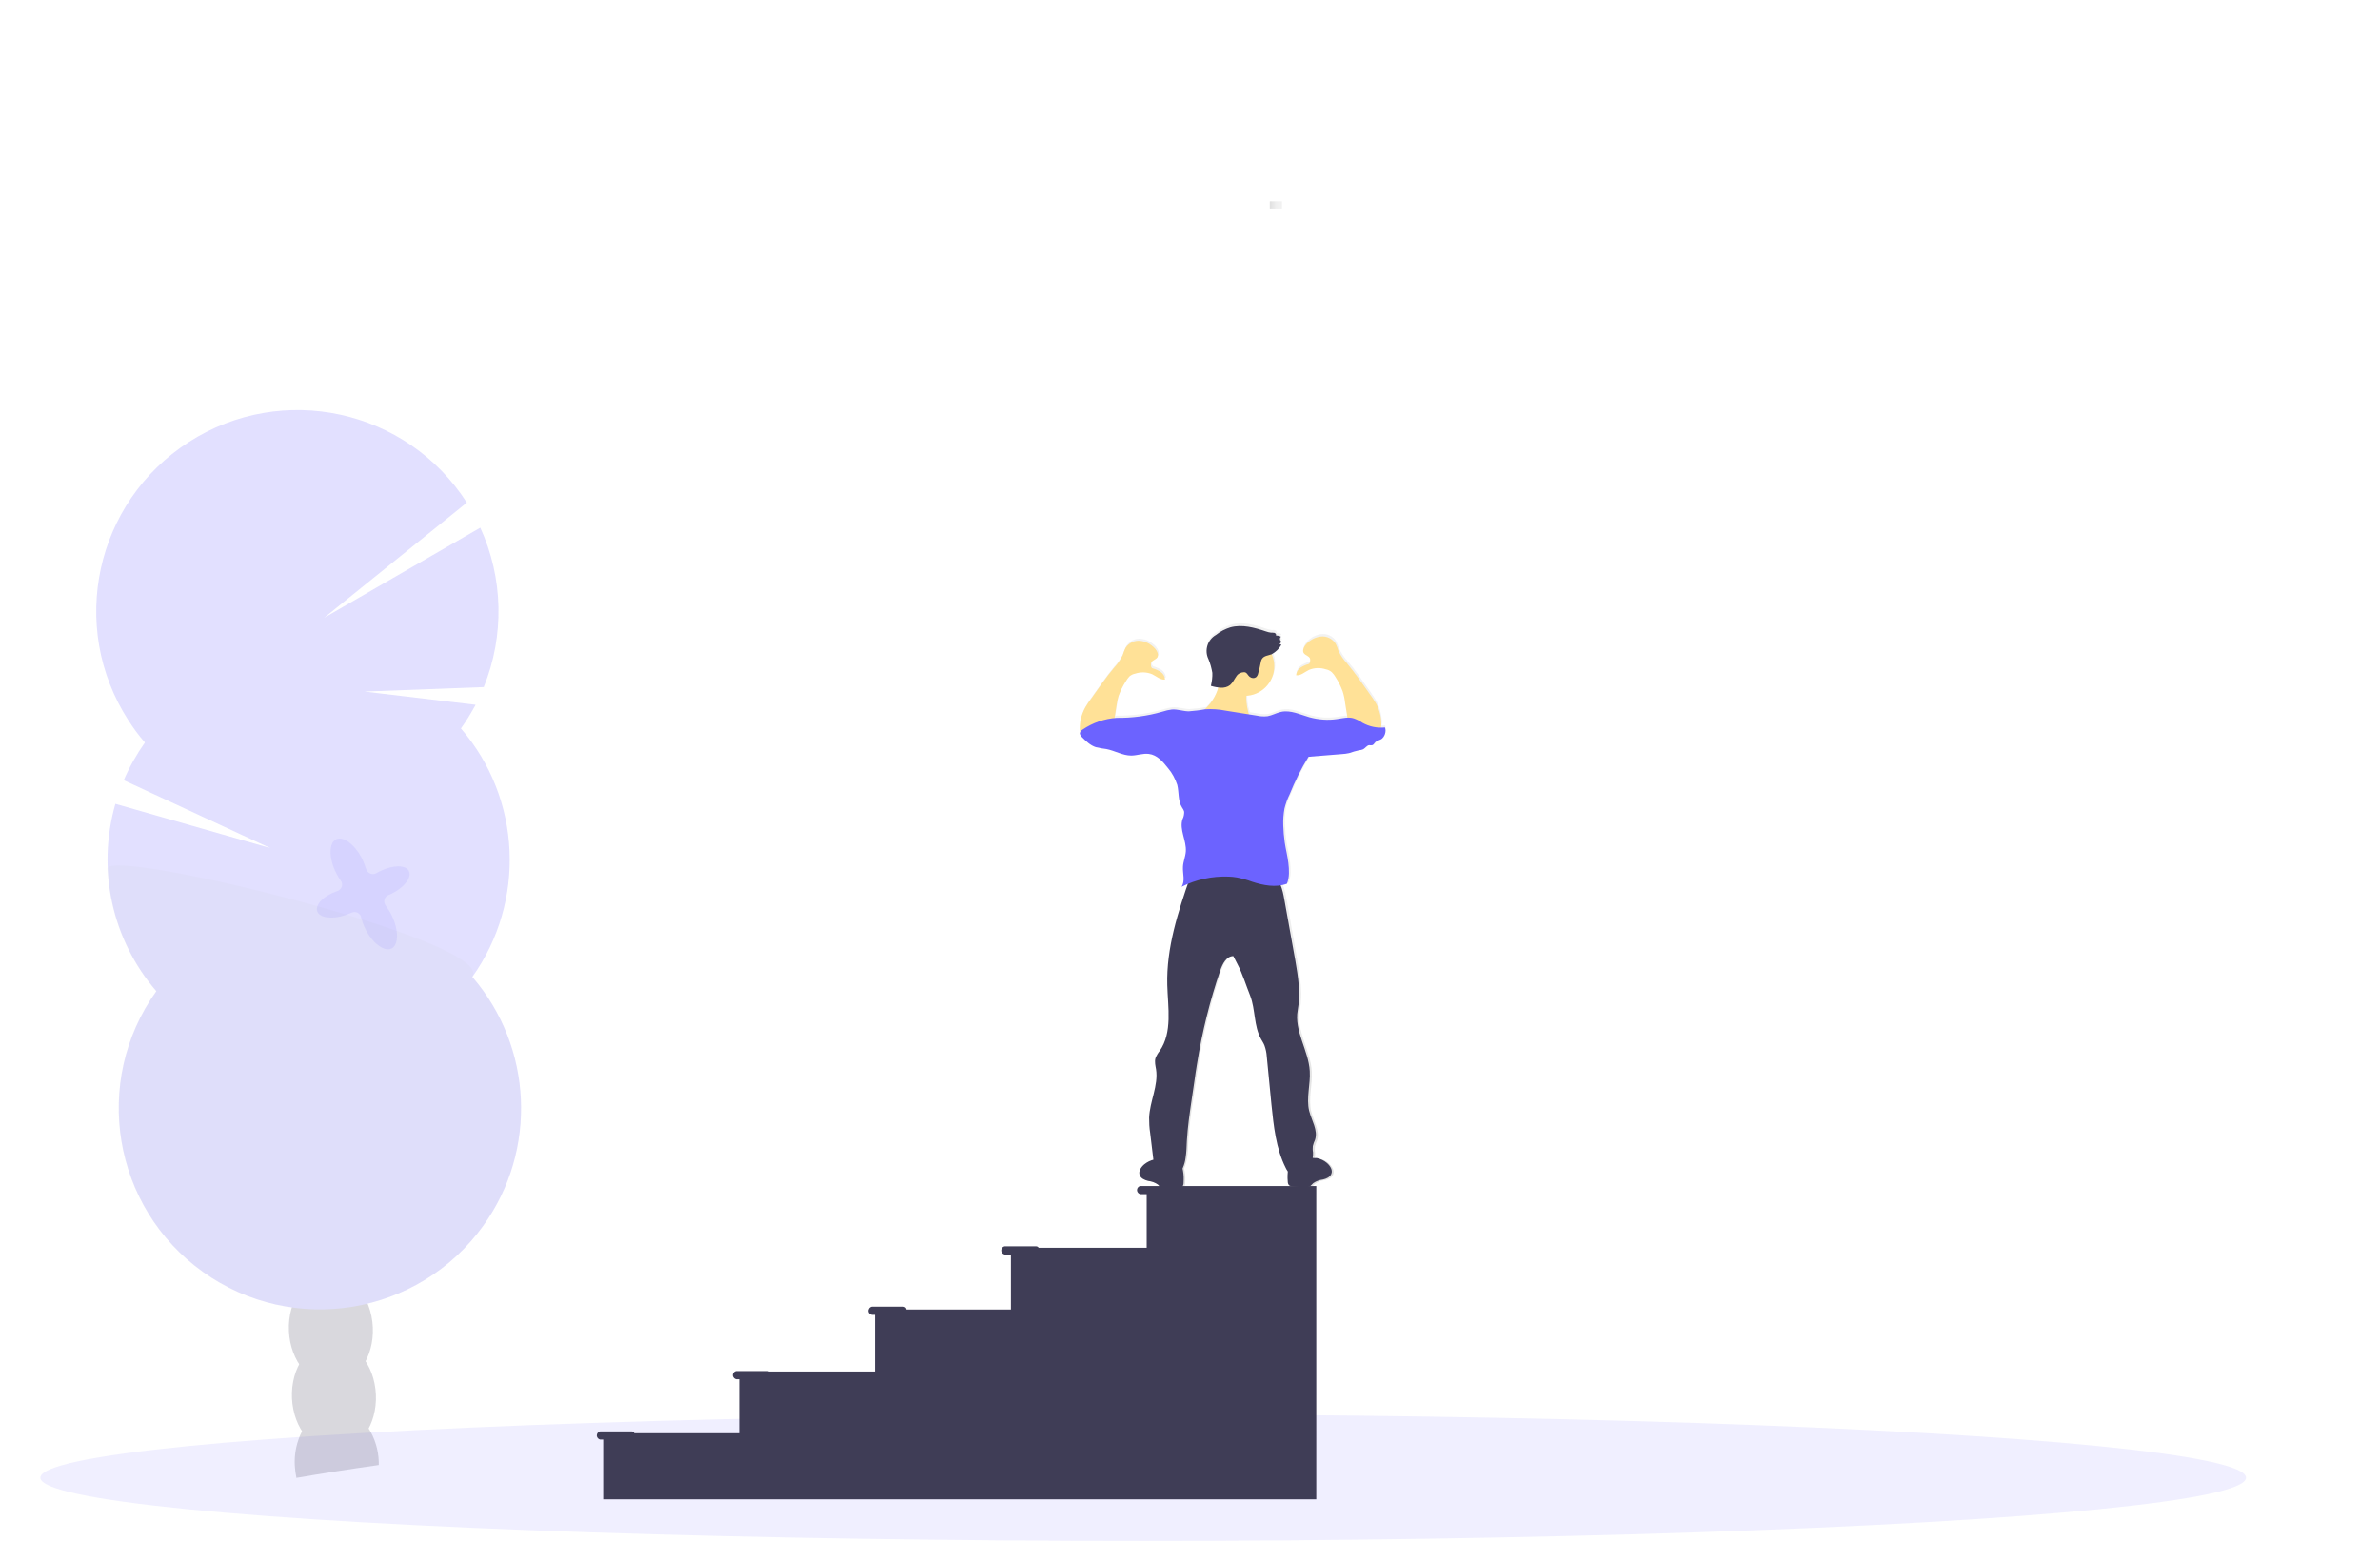 <?xml version="1.0" encoding="UTF-8"?> <!-- Generator: Adobe Illustrator 25.0.0, SVG Export Plug-In . SVG Version: 6.00 Build 0) --> <svg xmlns="http://www.w3.org/2000/svg" xmlns:xlink="http://www.w3.org/1999/xlink" id="bf987f75-b15a-4b7f-a137-75b4492c4a21" x="0px" y="0px" viewBox="0 0 1167.5 756" style="enable-background:new 0 0 1167.5 756;" xml:space="preserve"> <style type="text/css"> .st0{opacity:0.1;fill:#6C63FF;enable-background:new ;} .st1{opacity:0.2;} .st2{fill:#3F3D56;} .st3{fill:#6C63FF;} .st4{opacity:0.1;enable-background:new ;} .st5{fill:url(#SVGID_1_);} .st6{fill:url(#SVGID_2_);} .st7{fill:#FFE197;} </style> <ellipse class="st0" cx="560.8" cy="725" rx="541" ry="31"></ellipse> <g class="st1"> <path class="st2" d="M144.6,719c0.1,2,0.4,4.1,0.8,6.1c13.4-2.3,26.8-4.4,40.4-6.3c0-0.5,0-1.1,0-1.7c-0.2-5.8-1.9-11.4-5-16.3 c-4.1-6.2-10.1-10.1-16.8-9.8c-6.6,0.3-12.3,4.7-15.8,11.2C145.5,707.4,144.3,713.2,144.6,719z"></path> <ellipse transform="matrix(0.999 -4.530865e-02 4.530865e-02 0.999 -30.872 8.123)" class="st2" cx="163.8" cy="685.1" rx="20.6" ry="27"></ellipse> <ellipse transform="matrix(0.999 -4.530865e-02 4.530865e-02 0.999 -29.381 8.021)" class="st2" cx="162.3" cy="652.1" rx="20.6" ry="27"></ellipse> <ellipse transform="matrix(0.999 -4.530865e-02 4.530865e-02 0.999 -27.89 7.92)" class="st2" cx="160.8" cy="619.2" rx="20.6" ry="27"></ellipse> <ellipse transform="matrix(0.999 -4.530865e-02 4.530865e-02 0.999 -26.399 7.818)" class="st2" cx="159.3" cy="586.3" rx="20.6" ry="27"></ellipse> <path class="st3" d="M226.1,357.4c2.7-3.7,5-7.6,7.2-11.6l-54.5-6.5l58.5-2.2c10.2-25.2,9.6-53.5-1.7-78.2L159,303.1l70-56.5 c-29.5-45.9-90.5-59.2-136.4-29.7s-59.2,90.5-29.7,136.4c2.5,3.9,5.2,7.6,8.2,11c-4.1,5.8-7.6,12-10.4,18.5l71.9,33.3l-76-21.7 c-9.2,32.1-1.7,66.6,20.1,91.9c-31.7,44.3-21.5,106,22.8,137.7c44.3,31.7,106,21.5,137.7-22.8c26.5-37,24.2-87.4-5.5-121.9 C258.1,442.2,255.8,391.8,226.1,357.4L226.1,357.4z"></path> <path class="st4" d="M52.7,426.3c1,22.1,9.4,43.3,23.9,60c-31.7,44.3-21.5,106,22.8,137.7c44.3,31.7,106,21.5,137.7-22.8 c26.5-37,24.2-87.4-5.5-121.9C244.1,461.9,52.2,415.3,52.7,426.3z"></path> </g> <linearGradient id="SVGID_1_" gradientUnits="userSpaceOnUse" x1="636.7" y1="-960.83" x2="636.7" y2="-954.83" gradientTransform="matrix(6.123234e-17 1 1 -6.123234e-17 1583.76 -535.98)"> <stop offset="0" style="stop-color:#808080;stop-opacity:0.25"></stop> <stop offset="0.54" style="stop-color:#808080;stop-opacity:0.12"></stop> <stop offset="1" style="stop-color:#808080;stop-opacity:0.1"></stop> </linearGradient> <rect x="622.9" y="98.7" class="st5" width="6" height="4"></rect> <linearGradient id="SVGID_2_" gradientUnits="userSpaceOnUse" x1="620.737" y1="100.678" x2="620.737" y2="378.278" gradientTransform="matrix(1 0 0 -1 -16.24 684.01)"> <stop offset="0" style="stop-color:#808080;stop-opacity:0.25"></stop> <stop offset="0.54" style="stop-color:#808080;stop-opacity:0.12"></stop> <stop offset="1" style="stop-color:#808080;stop-opacity:0.1"></stop> </linearGradient> <path class="st6" d="M679.4,355.9c-0.6,0-1.1,0.1-1.7,0.1c0.2-0.8,0.3-1.6,0.2-2.4c-0.2-3.3-1.1-6.6-2.6-9.5c-1-1.7-2.1-3.4-3.3-5 c-3.6-5-6.9-10.1-10.9-14.7c-1.7-1.8-3.1-3.9-4.2-6.2c-0.4-1.2-0.9-2.4-1.4-3.6c-1.6-2.4-4.3-3.8-7.2-3.5c-2.8,0.3-5.4,1.7-7.3,3.9 c-1.1,1.2-2,3-1.1,4.4s2.9,1.5,3.1,3c0,0.8,0,2.1-0.8,2.3c-1.4,0.4-2.8,1-4,1.8c-1.3,0.8-2,2.2-2.1,3.7c2.3,0.3,4.2-1.6,6.3-2.6 c2.6-1.1,5.6-1.2,8.3-0.3c1,0.3,2,0.8,2.9,1.4c0.7,0.7,1.4,1.6,1.9,2.5c2.5,3.7,4.1,8,4.6,12.4l1.2,7.4c-1.7,0.1-3.4,0.4-5.1,0.7 c-4.6,0.7-9.2,0.4-13.7-0.9c-4.6-1.3-9.3-3.7-14-2.6c-2.2,0.5-4.3,1.7-6.5,2.1c-1.8,0.2-3.6,0.1-5.3-0.3l-3.6-0.6 c-0.1-0.3-0.2-0.6-0.3-0.9c-0.8-2.7-1.1-5.4-1-8.2c8-0.4,14.2-7.3,13.7-15.3c-0.1-1.8-0.5-3.6-1.3-5.3c2-1.1,3.6-2.7,4.7-4.7 l-0.9-0.2l0.9-1.3c-0.7-0.4-1-1.4-0.5-2.1c0.1-0.1,0.2-0.2,0.3-0.3c-0.8-0.4-1.6-0.6-2.5-0.6c0.3-0.5-0.2-1.2-0.7-1.3 c-0.6-0.1-1.1-0.2-1.7-0.1c-0.8-0.1-1.7-0.3-2.5-0.6c-5.6-1.9-11.8-3.7-17.5-2c-2.5,0.8-4.9,2-7,3.7c-4.2,2.4-5.9,7.6-3.7,12 c0.9,2.2,1.5,4.4,1.9,6.7c0.1,2.2-0.2,4.3-0.7,6.4c1.3,0.4,2.5,0.7,3.8,0.9c-0.7,2.8-2,5.5-3.8,7.8c-0.8,1-1.7,2-2.6,2.9h-0.2 c-2.6,0.5-5.3,0.8-7.9,1c-2.8,0-5.6-1.1-8.3-0.9c-1.7,0.2-3.3,0.6-4.9,1.1c-7.3,2.1-14.8,3.1-22.4,3l-0.9,0.1l0.8-5.4 c0.5-4.5,2-8.7,4.6-12.4c0.5-0.9,1.1-1.8,1.9-2.5c0.8-0.7,1.8-1.2,2.9-1.4c2.7-0.9,5.7-0.8,8.3,0.3c2.1,1,4,2.9,6.3,2.6 c-0.1-1.5-0.9-2.9-2.1-3.7c-1.2-0.8-2.6-1.4-4-1.8c-0.8-0.3-0.9-1.5-0.8-2.3c0.1-1.5,2.2-1.8,3.1-3c0.8-1.2,0-3.2-1.1-4.4 c-1.9-2.1-4.5-3.5-7.3-3.8c-2.9-0.3-5.6,1.1-7.2,3.5c-0.6,1.2-1,2.4-1.4,3.6c-1.1,2.3-2.5,4.4-4.2,6.2c-4,4.7-7.3,9.8-10.9,14.7 c-1.2,1.6-2.3,3.2-3.3,5c-1.6,3-2.5,6.2-2.6,9.5c-0.1,0.8,0,1.6,0.2,2.4c-0.1,0.2-0.1,0.4-0.1,0.6c0.1,0.7,0.5,1.4,1,1.9 c2,2,4.2,4.1,6.9,5c1.7,0.4,3.4,0.7,5.1,0.9c4.2,0.8,8,3.2,12.3,3.2c2.9,0,5.8-1.2,8.7-0.8c4,0.5,6.8,3.8,9.3,6.9 c2.1,2.4,3.6,5.3,4.6,8.3c0.9,3.7,0.4,7.8,2.3,11.1c0.5,0.7,0.9,1.4,1.1,2.2c0,1.2-0.2,2.5-0.8,3.6c-1.7,5.1,2,10.6,1.6,15.9 c-0.2,2.6-1.3,5-1.4,7.6c-0.2,3.3,1.2,7-0.7,9.8c1.1-0.6,2.3-1.1,3.4-1.6c-5.6,16.3-10.6,33.1-10.2,50.2c0.3,11.1,2.6,23.3-3.7,32.4 c-0.9,1.1-1.6,2.3-2.1,3.6c-0.5,1.8,0,3.7,0.3,5.5c1.2,7.9-3.1,15.8-3.4,23.8c0,2.5,0.1,5,0.5,7.4l1.6,13.4c-1.6,0.3-3,1.1-4.3,2.1 c-1.6,1.3-3.1,3.5-2.3,5.5c0.6,1.6,2.4,2.4,4.1,2.8c1.7,0.2,3.4,0.8,4.8,1.8c0.5,0.5,0.9,1,1.4,1.4c1,0.5,2.1,0.7,3.2,0.6 c2-0.1,4-0.3,6-0.5c0.4,0,0.8-0.2,1.2-0.4c0.5-0.5,0.7-1.3,0.7-2c0.1-2,0.1-4-0.3-6c-0.1-0.4-0.2-0.8-0.3-1.1 c0.7-1.7,1.2-3.5,1.5-5.3c0.4-2.6,0.5-5.4,0.6-8.1c0.4-6.9,1.3-13.8,2.4-20.6l1.3-8.8c0.4-2.9,0.8-5.8,1.3-8.7 c2.5-15.7,6.3-31.1,11.4-46.2c1.1-3.2,3-7,6.4-7.1l2,4c2.6,5,4.3,10.5,6.3,15.7c2.6,6.9,1.7,14.9,5.3,21.3c0.6,1.1,1.3,2.1,1.8,3.2 c0.6,1.7,1,3.5,1.1,5.4l2.3,23.8c1.1,10.7,2.2,21.7,7,31.3c0.3,0.6,0.7,1.2,1.1,1.8c-0.1,1.6-0.2,3.2-0.1,4.8c-0.3,1,0.3,2,1.4,2.3 c0.2,0,0.3,0.1,0.5,0.1c2,0.3,4,0.4,6,0.5c1.1,0.1,2.2-0.1,3.2-0.6c0.5-0.4,1-0.9,1.5-1.4c1.4-1,3.1-1.6,4.8-1.8 c1.7-0.4,3.5-1.2,4.1-2.8c0.8-2-0.7-4.1-2.3-5.5c-1.3-1.2-3-1.9-4.7-2.2c-0.7,0-1.4,0-2.1-0.2c0.2-0.9,0.2-1.8,0.2-2.6 c-0.2-1-0.2-2.1-0.1-3.1c0.3-1.1,0.6-2.1,1.1-3.1c1.5-4.7-1.7-9.4-2.9-14.2c-1.5-6.4,0.7-13.1,0.3-19.6c-0.6-10.3-7.8-19.9-5.9-30 c1.5-8.1,0.2-16.4-1.2-24.5l-5.3-30.2c-0.4-2.4-1-4.8-1.9-7.2c1-0.2,1.9-0.4,2.9-0.8c1.3-3.2,1.1-6.8,0.7-10.2 c-0.4-3.5-1.3-6.9-1.8-10.3c-0.4-2.8-0.6-5.6-0.7-8.3c-0.1-2.8,0.1-5.5,0.6-8.2c0.6-2.4,1.4-4.7,2.5-6.9c2.6-6.4,5.7-12.6,9.3-18.5 c5.4-0.4,10.7-0.9,16.1-1.3c1.3-0.1,2.6-0.2,3.9-0.5c1.6-0.6,3.3-1,4.9-1.4c0.6,0,1.2-0.2,1.8-0.4c1.2-0.5,1.9-2.1,3.2-2.1 c0.5,0.1,1,0.1,1.5,0c0.6-0.2,0.9-0.8,1.3-1.3c0.8-0.9,2.2-1.1,3.2-1.7C679.5,360.4,680.3,358,679.4,355.9z"></path> <circle class="st7" cx="610.6" cy="326.9" r="14.5"></circle> <path class="st7" d="M593.8,345c-1.5,1.8-3.1,3.5-5,5c8.5,5.1,18.7,6.8,28.4,4.7c-0.4-1-1.7-1.1-2.6-1.6c-1.2-0.8-2-2.1-2.2-3.5 c-1-3.5-1.3-7.1-0.8-10.7c0.2-0.9,0.2-1.8,0-2.6c-0.5-1.3-1.5-2.4-2.7-3c-2.1-1.3-4.3-2.3-6.6-3c-2.4-0.7-3.8-1-3.9,1.8 C598.3,336.6,596.7,341.2,593.8,345z"></path> <path class="st7" d="M661.3,354.1l-1.5-9.4c-0.2-1.9-0.6-3.8-1.2-5.6c-0.9-2.4-2-4.6-3.4-6.8c-0.5-0.9-1.1-1.7-1.9-2.5 c-0.8-0.7-1.8-1.2-2.9-1.4c-2.7-0.9-5.7-0.8-8.3,0.3c-2.1,1-4,2.9-6.3,2.6c0.1-1.5,0.9-2.9,2.1-3.7c1.2-0.8,2.6-1.4,4-1.8 c0.8-0.2,0.9-1.5,0.8-2.3c-0.1-1.5-2.2-1.8-3.1-3s0-3.2,1.1-4.4c1.9-2.1,4.5-3.5,7.3-3.8c2.9-0.3,5.6,1.1,7.2,3.5 c0.6,1.2,1,2.3,1.4,3.6c1.1,2.3,2.5,4.3,4.2,6.1c4,4.7,7.3,9.7,10.9,14.7c1.2,1.6,2.3,3.2,3.3,4.9c1.6,2.9,2.5,6.2,2.6,9.5 c0.1,1,0,2.1-0.4,3c-0.8,1.4-2.3,2.3-4,2.3c-1.6,0-3.2-0.4-4.7-1l-5.8-1.9c-0.7-0.2-1.3-0.5-1.9-1 C660.6,355.4,660.7,354.6,661.3,354.1z"></path> <path class="st7" d="M546.1,356.2l1.5-9.4c0.3-1.9,0.6-3.8,1.2-5.6c0.9-2.4,2-4.6,3.4-6.8c0.5-0.9,1.1-1.7,1.8-2.5 c0.8-0.7,1.8-1.2,2.9-1.4c2.7-0.9,5.7-0.8,8.3,0.3c2.1,1,4,2.9,6.3,2.6c-0.1-1.5-0.9-2.9-2.1-3.7c-1.2-0.8-2.6-1.4-4-1.8 c-0.8-0.2-0.9-1.5-0.8-2.3c0.1-1.5,2.2-1.8,3.1-3c0.8-1.2,0-3.2-1.1-4.4c-1.9-2.1-4.5-3.5-7.3-3.8c-2.9-0.3-5.6,1.1-7.2,3.5 c-0.6,1.2-1,2.3-1.4,3.6c-1.1,2.3-2.5,4.3-4.2,6.1c-4,4.7-7.3,9.7-10.9,14.7c-1.2,1.6-2.3,3.2-3.3,4.9c-1.6,2.9-2.5,6.2-2.6,9.5 c-0.1,1,0,2.1,0.4,3c0.9,1.4,2.4,2.3,4,2.3c1.6,0,3.2-0.4,4.7-1l5.8-1.9c0.7-0.2,1.3-0.5,1.8-1C546.8,357.5,546.7,356.7,546.1,356.2 z"></path> <path class="st2" d="M650.8,570.5c1.6,1.3,3.1,3.5,2.3,5.4c-0.6,1.6-2.4,2.4-4.1,2.8c-1.7,0.2-3.4,0.8-4.8,1.8 c-0.4,0.5-0.9,0.9-1.4,1.4c-1,0.5-2.1,0.7-3.2,0.6c-2-0.1-4-0.3-6-0.5c-0.4,0-0.8-0.2-1.2-0.4c-0.5-0.5-0.7-1.2-0.7-2 c-0.2-2-0.1-4,0.2-6c0.3-2,1.4-3.8,2.9-5.1c1.5-1.2,6.2-4.7,7.9-2.5c0.5,0.6,0.3,1.4,0.9,1.9c0.6,0.5,1.7,0.2,2.4,0.3 C647.8,568.6,649.5,569.4,650.8,570.5z"></path> <path class="st2" d="M561.4,571.2c-1.6,1.3-3.1,3.5-2.3,5.4c0.6,1.6,2.4,2.4,4.1,2.8c1.7,0.2,3.4,0.8,4.8,1.8c0.5,0.5,0.9,1,1.5,1.4 c1,0.5,2.1,0.7,3.2,0.6c2-0.1,4-0.3,6-0.5c0.4,0,0.8-0.1,1.2-0.4c0.5-0.5,0.7-1.2,0.7-2c0.1-2,0.1-4-0.3-6c-0.3-2-1.4-3.8-2.9-5.1 c-1.5-1.2-6.2-4.7-7.9-2.5c-0.5,0.6-0.3,1.5-0.9,1.9s-1.7,0.2-2.4,0.3C564.4,569.3,562.8,570.1,561.4,571.2z"></path> <path class="st2" d="M583.9,430.1c-6,17.2-11.8,35-11.3,53.2c0.3,11,2.6,23.2-3.7,32.3c-0.9,1.1-1.6,2.3-2.1,3.6 c-0.5,1.8,0,3.7,0.3,5.5c1.2,7.9-3.1,15.7-3.4,23.7c0,2.5,0.1,4.9,0.5,7.4l1.7,14.1c0.6,4.8,6.8,6.8,11.6,7.5c2.3-2.7,3.7-6,4.1-9.5 c0.4-2.6,0.5-5.4,0.6-8.1c0.4-6.9,1.4-13.7,2.4-20.5l1.3-8.8c0.4-2.9,0.8-5.8,1.3-8.6c2.5-15.6,6.3-30.9,11.4-45.8 c1.1-3.2,3-7,6.4-7l2,3.9c2.6,4.9,4.2,10.4,6.3,15.6c2.6,6.8,1.7,14.8,5.3,21.2c0.6,1.1,1.3,2.1,1.7,3.2c0.6,1.7,1,3.5,1.1,5.3 l2.3,23.6c1.1,10.6,2.2,21.6,7,31.1c0.5,1.1,1.2,2.1,2.2,2.9c2,1.3,4.7,0.6,6.6-0.7c3.1-2.3,4.8-5.9,4.6-9.8c-0.2-1-0.2-2.1-0.1-3.1 c0.3-1.1,0.6-2.1,1.1-3.1c1.5-4.7-1.7-9.4-2.9-14.2c-1.5-6.3,0.7-13,0.3-19.5c-0.6-10.2-7.8-19.8-5.9-29.9 c1.5-8.1,0.2-16.3-1.2-24.4l-5.4-30c-0.8-4.7-2.1-10.1-6.3-12.4c-2.4-1.1-5.1-1.5-7.7-1.3C605.1,427.6,594.7,429.1,583.9,430.1z"></path> <path class="st3" d="M679.4,356.9c-3.9,0.4-7.7-0.4-11.1-2.3c-1.3-0.9-2.7-1.6-4.1-2.1c-2.6-0.9-5.6-0.1-8.3,0.3 c-4.6,0.7-9.2,0.3-13.6-0.9c-4.6-1.3-9.3-3.7-14-2.6c-2.2,0.5-4.3,1.7-6.5,2.1c-1.8,0.2-3.6,0.1-5.3-0.3l-15.1-2.4 c-3.4-0.7-6.9-0.9-10.3-0.7c-2.6,0.5-5.3,0.8-7.9,1c-2.8,0-5.5-1.1-8.3-0.9c-1.6,0.2-3.3,0.6-4.8,1.1c-7.2,2.1-14.8,3.1-22.3,3 c-6,0.4-11.8,2.4-16.8,5.8c-0.7,0.4-1.2,1.1-1.3,1.8c0.1,0.7,0.5,1.4,1,1.8c2,2,4.1,4.1,6.9,5c1.7,0.4,3.4,0.7,5.1,0.9 c4.2,0.8,8,3.2,12.2,3.2c2.9,0,5.8-1.2,8.7-0.8c4,0.5,6.8,3.7,9.3,6.9c2.1,2.4,3.6,5.3,4.6,8.3c0.9,3.7,0.3,7.8,2.3,11 c0.5,0.7,0.9,1.4,1.1,2.2c0,1.2-0.2,2.5-0.8,3.6c-1.7,5.1,2,10.5,1.6,15.9c-0.2,2.6-1.3,5-1.4,7.5c-0.2,3.3,1.2,7-0.7,9.8 c7.1-3.6,15.1-5.3,23.1-5c1.3,0,2.7,0.2,4,0.4c2.5,0.5,5.1,1.2,7.5,2.1c5.5,1.8,11.6,3,17.1,1c1.3-3.2,1.1-6.8,0.7-10.2 c-0.4-3.4-1.3-6.8-1.8-10.2c-0.4-2.8-0.6-5.5-0.7-8.3c-0.1-2.7,0.1-5.5,0.6-8.2c0.6-2.4,1.4-4.7,2.5-6.9c2.6-6.4,5.6-12.6,9.3-18.5 c5.4-0.4,10.7-0.9,16.1-1.3c1.3-0.1,2.6-0.2,3.8-0.5c1.6-0.6,3.3-1,4.9-1.4c0.6,0,1.2-0.2,1.8-0.4c1.2-0.5,1.9-2,3.2-2.1 c0.5,0.1,1,0.1,1.5,0c0.6-0.2,0.9-0.8,1.3-1.3c0.8-0.9,2.2-1.1,3.2-1.7C679.3,361.3,680.1,359,679.4,356.9z"></path> <path class="st2" d="M613.1,332.1c0.9,0.7,2.1,0.8,3,0.2c0.6-0.5,1-1.3,1.1-2c0.5-1.7,0.9-3.3,1.2-5c0.1-0.7,0.3-1.5,0.7-2.1 c1-1.5,3.1-1.6,4.7-2.2c2-1.1,3.7-2.7,4.8-4.7l-0.9-0.2l0.9-1.3c-0.7-0.4-1-1.4-0.5-2.1c0.1-0.1,0.2-0.2,0.3-0.3 c-0.8-0.4-1.6-0.6-2.5-0.6c0.3-0.5-0.2-1.1-0.7-1.3c-0.6-0.1-1.1-0.1-1.7-0.1c-0.8-0.1-1.7-0.3-2.5-0.6c-5.6-1.9-11.7-3.6-17.5-2 c-2.5,0.8-4.9,2-7,3.7c-4.2,2.4-5.8,7.6-3.7,11.9c0.9,2.1,1.5,4.4,1.9,6.7c0.1,2.1-0.2,4.3-0.7,6.4c1.6,0.5,3.2,0.8,4.8,0.9 c1.7,0.1,3.3-0.3,4.6-1.3c1.3-1.1,2.1-2.9,3.1-4.3c0.8-1.3,2.3-2,3.8-2C611.7,329.8,612,331.3,613.1,332.1z"></path> <path class="st2" d="M574.9,581.9h-15.5c-1.1,0.2-1.8,1.3-1.6,2.4c0.2,0.8,0.8,1.4,1.6,1.6h3.1v26.3h-53c-0.2-0.4-0.7-0.7-1.2-0.7 h-15.5c-1.1,0.2-1.8,1.3-1.6,2.4c0.2,0.8,0.8,1.4,1.6,1.6h3.1v27h-51.2c-0.1-0.8-0.7-1.3-1.5-1.4h-15.5c-1.1,0.2-1.8,1.2-1.7,2.3 c0.1,0.9,0.8,1.5,1.7,1.7h1.5v27.8h-52c-0.2-0.1-0.4-0.2-0.6-0.2h-15.5c-1.1,0.2-1.8,1.3-1.6,2.4c0.2,0.8,0.8,1.4,1.6,1.6h1.5v26.5 h-51.4c-0.2-0.5-0.7-0.9-1.3-0.9h-15.5c-1.1,0.2-1.8,1.3-1.6,2.4c0.2,0.8,0.8,1.4,1.6,1.6h1.5v29.3h349.8V581.9H574.9z"></path> <path class="st0" d="M192.2,449.2c-0.8-1.7-1.9-3.3-3-4.9c-1.1-1.5-0.9-3.6,0.6-4.7c0.2-0.2,0.5-0.3,0.8-0.5 c0.5-0.2,1.1-0.4,1.6-0.7c6.2-3,9.9-8,8.4-11c-1.5-3.1-7.7-3.1-13.9-0.1c-0.7,0.3-1.4,0.7-2.1,1.1c-1.6,0.9-3.6,0.4-4.6-1.2 c-0.2-0.3-0.3-0.5-0.4-0.8c-0.5-1.6-1.1-3.2-1.8-4.7c-3.5-7.2-9.3-11.6-12.9-9.9s-3.7,9-0.1,16.3c0.7,1.4,1.5,2.8,2.4,4 c1.1,1.5,0.7,3.6-0.9,4.7c-0.3,0.2-0.6,0.3-0.9,0.4l0,0c-6.5,2.2-10.9,6.6-9.8,9.9c1.1,3.2,7.3,4.1,13.8,1.9c1-0.3,2-0.8,3-1.2 c1.7-0.8,3.7-0.1,4.5,1.5c0.1,0.2,0.2,0.4,0.2,0.7c0.5,1.9,1.1,3.7,2,5.5c3.5,7.2,9.3,11.6,12.9,9.9S195.7,456.5,192.2,449.2z"></path> </svg> 